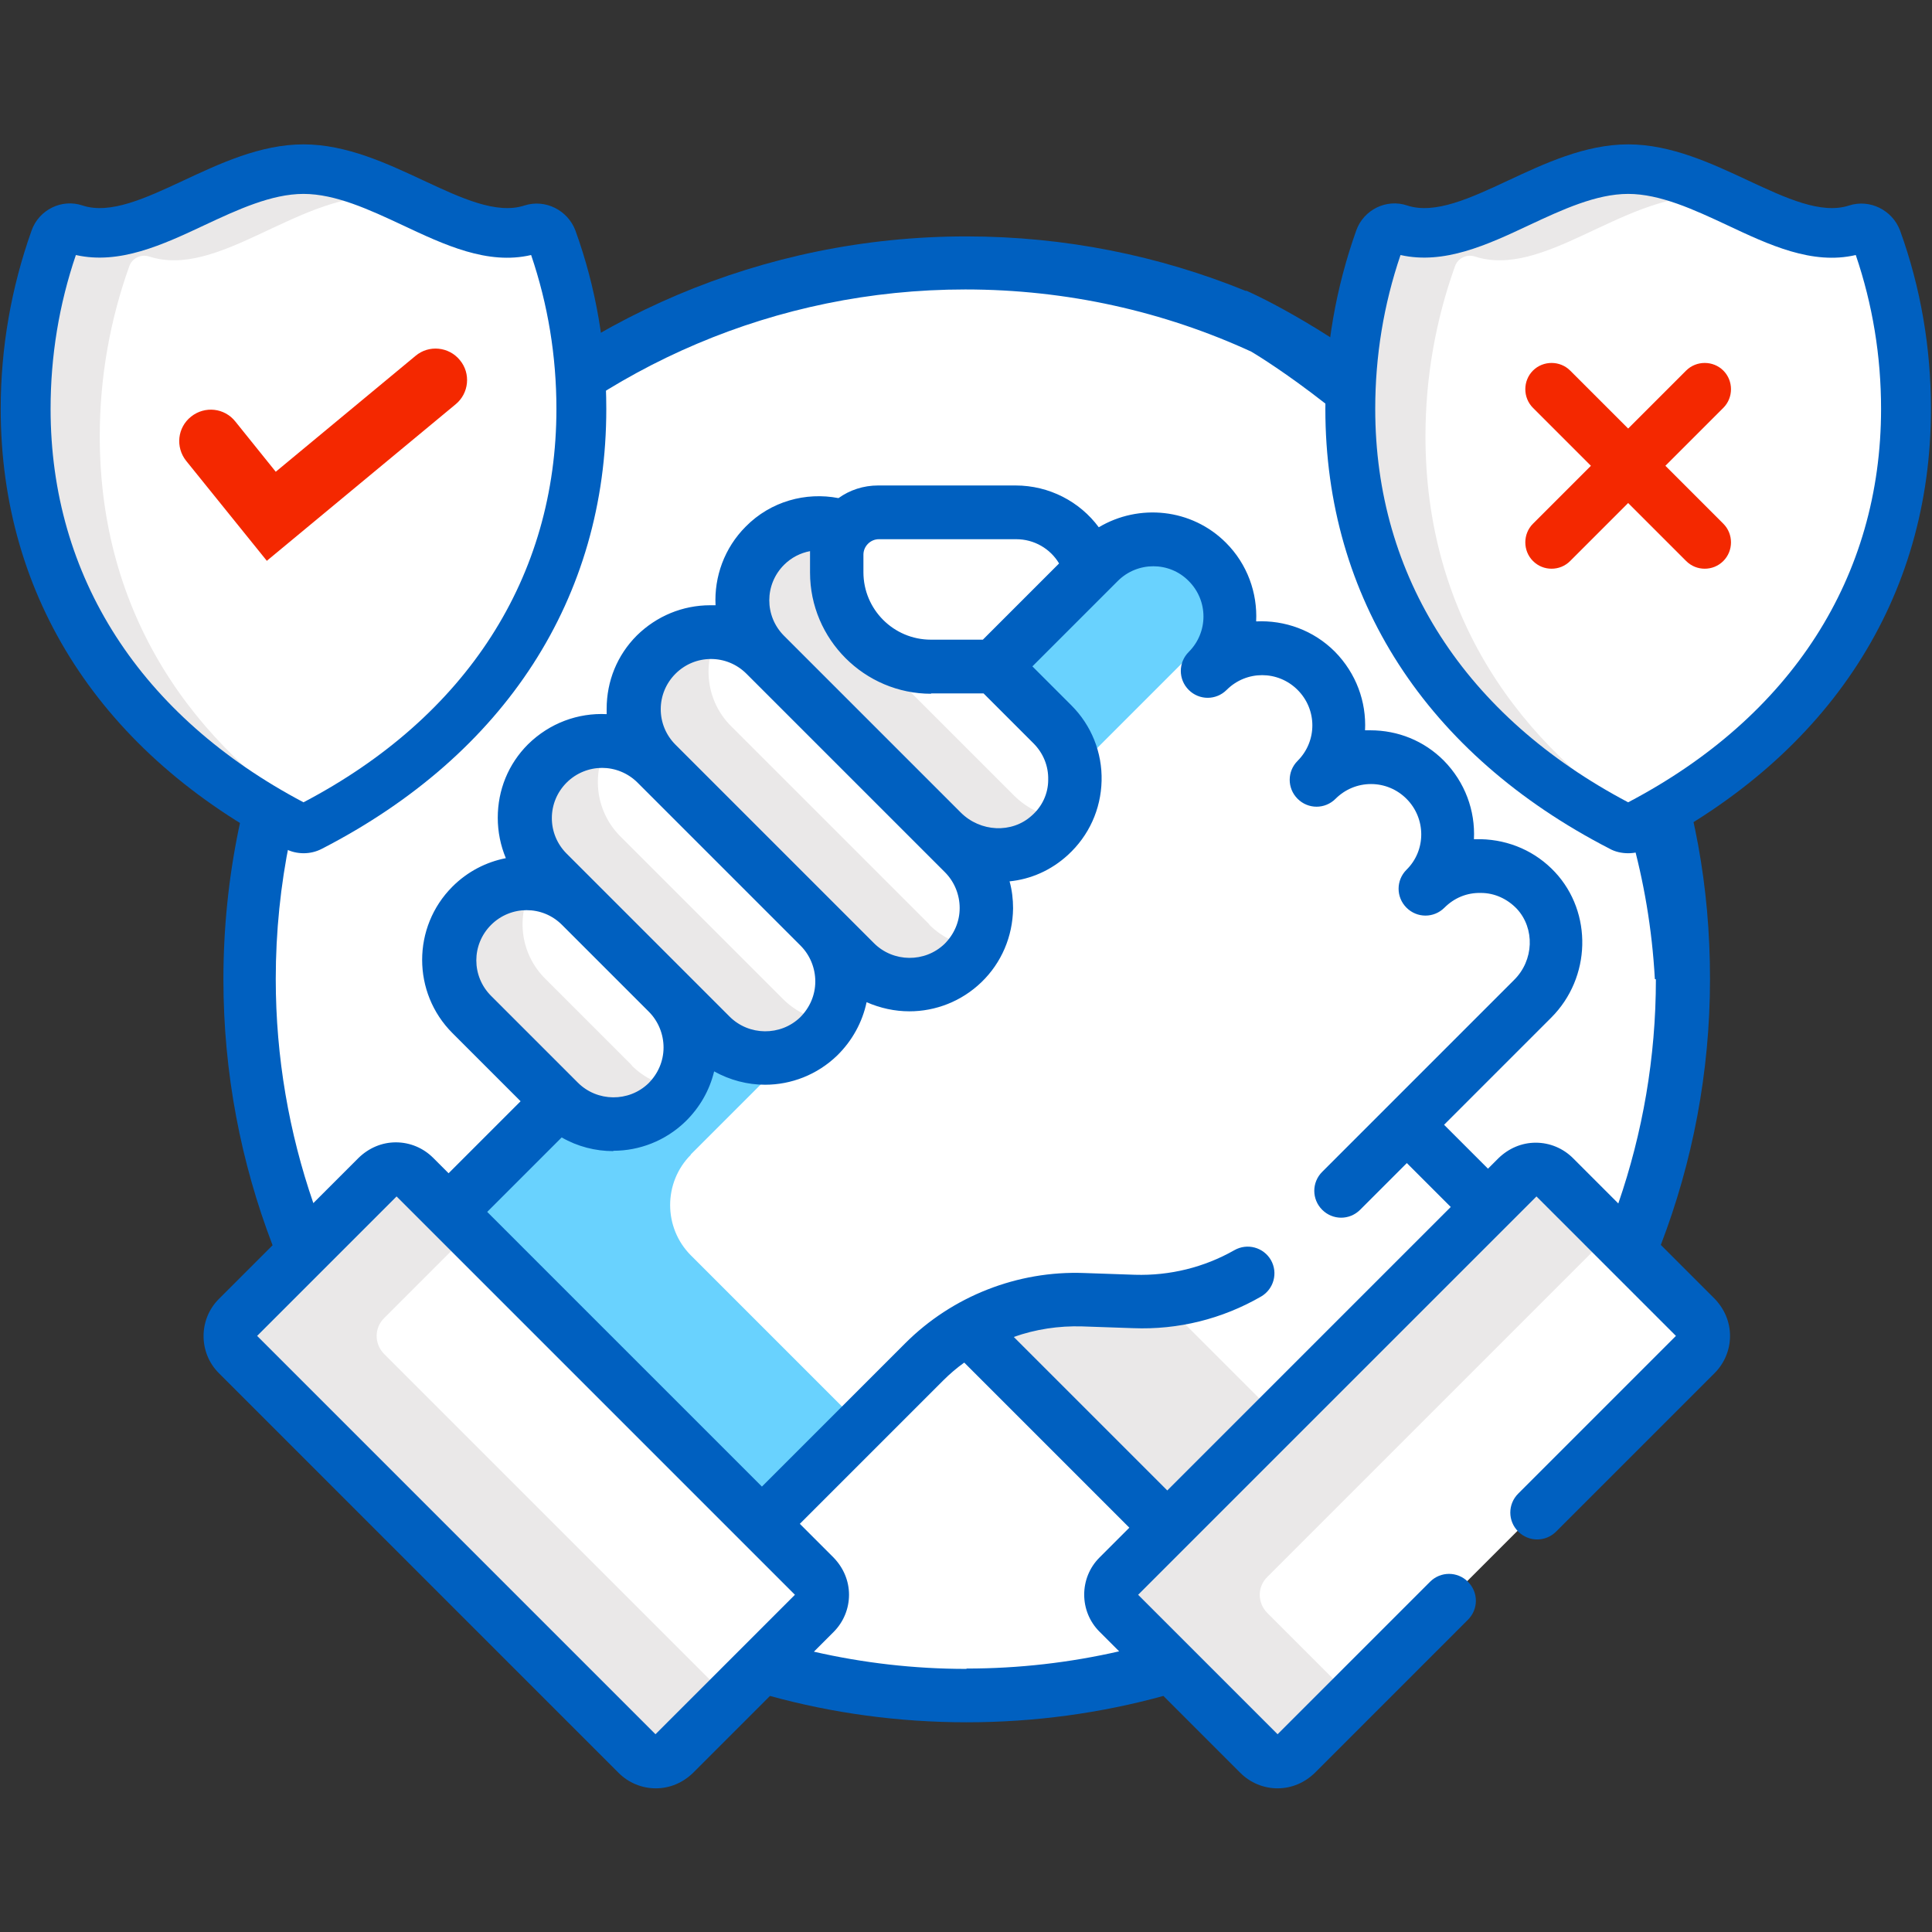 <?xml version="1.0" encoding="UTF-8"?><svg id="Layer_2" xmlns="http://www.w3.org/2000/svg" viewBox="0 0 55 55"><rect x="0" y="0" width="55" height="55" fill="#333333" stroke="none"/><defs><style>.cls-1{fill:#69d2fe;}.cls-1,.cls-2,.cls-3,.cls-4,.cls-5,.cls-6{stroke-width:0px;}.cls-2,.cls-6{fill:#fff;}.cls-3{fill:#f42800;}.cls-4{fill:#0060c0;}.cls-5{fill:#eae8e8;}.cls-6{opacity:0;}</style></defs><g id="Layer_1-2"><rect class="cls-6" width="55" height="55"/><path class="cls-2" d="m46.42,20.25c-.35.21-.21-.82-.57-.63.49-1.87-1.41-2.5-1.55-2.57-2.22-3.21-4.26-5.28-7.97-7.56-2.67-1.28-5.66-2-8.83-2-11.26,0-20.39,9.13-20.39,20.39,0,2.75.54,5.37,1.53,7.76l2.13-2.13c.29-.29.75-.29,1.03,0l11.38,11.38c.29.29.29.75,0,1.03l-1.5,1.5c1.84.55,3.8.84,5.82.84s3.98-.3,5.82-.84l-1.5-1.5c-.29-.29-.29-.75,0-1.03l11.38-11.38c.29-.29.75-.29,1.03,0l2.13,2.13c.99-2.39,1.53-5.01,1.53-7.76,0-2.7-.52-5.27-1.47-7.62h0Z"/><path class="cls-2" d="m42.36,34.34l-2.36-2.36-3.25,3.25c-1.14,1.14-2.65,1.76-4.26,1.76h0c-.07,0-.15,0-.22,0l-1.45-.05c-.08,0-.15,0-.23,0-1.11,0-2.17.29-3.1.84l5.71,5.71,9.15-9.15Z"/><path class="cls-5" d="m36.37,40.33l-3.31-3.31c-.26.02-.52.03-.79.02l-1.45-.05c-1.16-.04-2.3.25-3.29.82l5.68,5.68,3.16-3.16Z"/><path class="cls-2" d="m35.83,49.92l-4.01-4.01c-.29-.29-.29-.75,0-1.03l11.38-11.38c.29-.29.75-.29,1.03,0l4.01,4.01c.29.29.29.75,0,1.03l-11.38,11.38c-.29.29-.75.29-1.03,0h0Z"/><path class="cls-5" d="m36.08,45.92c-.29-.29-.29-.75,0-1.03l9.77-9.77-1.61-1.61c-.29-.29-.75-.29-1.03,0l-11.38,11.38c-.29.29-.29.75,0,1.03l4.01,4.01c.29.29.75.29,1.03,0l1.61-1.61-2.4-2.4Z"/><path class="cls-2" d="m43.72,25.35c-.85-.91-2.28-.93-3.15-.05.86-.86.86-2.24,0-3.1s-2.24-.86-3.1,0c.86-.86.86-2.24,0-3.1-.86-.86-2.24-.86-3.1,0,.86-.86.86-2.24,0-3.1s-2.24-.86-3.1,0l-18.48,18.48,8.9,8.9,4.61-4.61c1.19-1.19,2.83-1.84,4.52-1.77l1.45.05c1.69.06,3.33-.58,4.52-1.77l6.84-6.84c.84-.84.91-2.22.09-3.09h0Z"/><path class="cls-1" d="m19.66,32.87l15.35-15.35c0-.55-.22-1.1-.64-1.52-.86-.86-2.24-.86-3.1,0l-18.48,18.48,8.9,8.9,2.81-2.81-4.83-4.83c-.79-.79-.79-2.08,0-2.87Z"/><path class="cls-2" d="m28.31,18.97h0s-1.8,0-1.8,0c-1.48,0-2.69-1.2-2.69-2.69v-.5c0-.29.1-.55.27-.76-.78-.29-1.68-.12-2.31.51-.86.86-.86,2.24,0,3.1l5.03,5.03c.84.84,2.2.92,3.08.12.93-.85.95-2.29.07-3.17l-1.65-1.65Z"/><path class="cls-5" d="m28.87,22.65l-5.03-5.03c-.74-.74-.84-1.86-.31-2.71-.63-.06-1.27.15-1.75.63-.86.86-.86,2.24,0,3.1l5.03,5.03c.84.84,2.2.92,3.08.12.16-.14.28-.3.39-.48-.51-.05-1.02-.27-1.41-.66h0Z"/><path class="cls-2" d="m21.78,18.64c-.86-.86-2.24-.86-3.1,0-.86.86-.86,2.24,0,3.1l5.65,5.65c.85.85,2.21.86,3.07.02.88-.85.89-2.26.02-3.12l-5.65-5.65Z"/><path class="cls-5" d="m26.46,26.32l-5.65-5.65c-.72-.72-.83-1.82-.34-2.66-.64-.07-1.3.14-1.79.63-.86.86-.86,2.24,0,3.1l5.65,5.65c.85.85,2.21.86,3.07.02.14-.14.26-.3.36-.46-.48-.05-.94-.26-1.31-.63h0Z"/><path class="cls-2" d="m18.68,21.73c-.86-.86-2.24-.86-3.1,0-.86.86-.86,2.24,0,3.1l4.64,4.64c.85.85,2.21.86,3.07.02.88-.85.89-2.26.02-3.12l-4.64-4.64Z"/><path class="cls-5" d="m22.3,28.45l-4.64-4.64c-.73-.73-.84-1.86-.31-2.71-.63-.06-1.28.15-1.77.63-.86.86-.86,2.24,0,3.1l4.64,4.64c.85.85,2.21.86,3.07.02.13-.13.24-.27.33-.42-.49-.05-.96-.26-1.33-.63Z"/><path class="cls-2" d="m16.53,25.78c-.86-.86-2.24-.86-3.1,0s-.86,2.24,0,3.1l2.47,2.47c.85.85,2.21.86,3.07.02.88-.85.89-2.26.02-3.12l-2.47-2.47Z"/><path class="cls-5" d="m17.99,30.33l-2.47-2.47c-.74-.74-.84-1.86-.31-2.71-.64-.07-1.29.14-1.78.63-.86.86-.86,2.24,0,3.1l2.47,2.47c.85.85,2.21.86,3.07.02.13-.13.24-.27.33-.41-.48-.05-.95-.26-1.32-.63h0Z"/><path class="cls-2" d="m28.92,14.59h-3.91c-.66,0-1.2.54-1.2,1.2v.5c0,1.48,1.2,2.69,2.69,2.69h1.8l2.75-2.75c-.25-.94-1.1-1.64-2.12-1.64h0Z"/><path class="cls-2" d="m23.19,45.92l-4.01,4.01c-.29.29-.75.29-1.03,0l-11.38-11.38c-.29-.29-.29-.75,0-1.03l4.01-4.01c.29-.29.75-.29,1.03,0l11.38,11.38c.29.29.29.75,0,1.03h0Z"/><path class="cls-5" d="m10.94,38.55c-.29-.29-.29-.75,0-1.03l2.44-2.44-1.57-1.57c-.29-.29-.75-.29-1.03,0l-4.01,4.01c-.29.29-.29.75,0,1.03l11.38,11.38c.29.29.75.29,1.03,0l1.57-1.57-9.81-9.81Z"/><path class="cls-4" d="m35.46,8.28c-2.46-1-5.14-1.55-7.95-1.55-11.66,0-21.15,9.49-21.15,21.15,0,2.67.5,5.22,1.4,7.57l-1.53,1.53c-.58.58-.58,1.53,0,2.11l11.38,11.38c.28.28.66.44,1.06.44s.77-.16,1.06-.44l2.19-2.19c1.78.49,3.66.75,5.6.75s3.81-.26,5.6-.75l2.19,2.19c.28.28.66.44,1.06.44s.77-.16,1.06-.44l4.36-4.36c.3-.3.3-.78,0-1.08-.3-.3-.78-.3-1.08,0l-4.34,4.34-3.97-3.97,11.34-11.34,3.97,3.97-4.49,4.49c-.3.3-.3.78,0,1.08.3.3.78.3,1.08,0l4.51-4.51c.28-.28.44-.66.44-1.06s-.16-.77-.44-1.06l-1.53-1.53c.9-2.35,1.4-4.9,1.4-7.57s-.46-5.03-1.3-7.3c-3.82-8.81-11.89-12.29-11.89-12.29Zm-16.8,41.09l-11.34-11.34,3.97-3.97,11.34,11.34-3.97,3.97Zm7.84-29.63h1.5l1.42,1.42c.28.28.43.65.42,1.04,0,.39-.17.76-.47,1.02-.56.51-1.46.47-2.02-.09l-5.03-5.03c-.56-.56-.56-1.46,0-2.02.21-.21.47-.34.74-.39,0,.04,0,.07,0,.11v.5c0,1.9,1.55,3.45,3.45,3.45Zm-1.92-3.45v-.5c0-.24.2-.44.44-.44h3.91c.51,0,.97.27,1.22.69l-2.17,2.17h-1.48c-1.06,0-1.92-.86-1.92-1.92Zm2.32,8.54c.27.27.42.64.42,1.02,0,.39-.16.75-.43,1.02-.56.54-1.46.53-2.01-.02l-5.65-5.65h0c-.27-.27-.42-.63-.42-1.01s.15-.74.42-1.01c.27-.27.63-.42,1.01-.42s.74.15,1.01.42l5.65,5.65Zm-4.11,2.09c.27.27.42.64.42,1.02,0,.39-.16.75-.43,1.02-.56.54-1.46.53-2.01-.02l-3.69-3.69-.95-.95c-.27-.27-.42-.63-.42-1.01s.15-.74.42-1.01c.28-.28.65-.42,1.01-.42s.73.14,1.01.42h0s4.64,4.64,4.64,4.64Zm-6.79-.59l2.47,2.47c.27.27.42.64.42,1.02,0,.39-.16.75-.43,1.02-.56.54-1.46.53-2.01-.02l-2.47-2.47c-.56-.56-.56-1.46,0-2.02.28-.28.65-.42,1.01-.42.37,0,.73.14,1.01.42h0Zm1.46,6.43c.74,0,1.48-.28,2.05-.83.41-.4.69-.89.82-1.43.45.25.95.38,1.45.38.74,0,1.48-.28,2.05-.83.43-.42.72-.95.84-1.52.39.17.8.26,1.22.26.74,0,1.48-.28,2.05-.83.57-.55.89-1.3.9-2.1,0-.26-.03-.52-.1-.77.6-.06,1.18-.31,1.66-.75.6-.55.94-1.3.96-2.11.02-.81-.29-1.58-.86-2.15l-1.11-1.11,2.43-2.43c.56-.56,1.47-.56,2.02,0,.56.56.56,1.46,0,2.02,0,0,0,0,0,0-.3.3-.3.78,0,1.08.3.3.78.3,1.08,0,.56-.56,1.46-.56,2.02,0,.56.56.56,1.46,0,2.02,0,0,0,0,0,0h0c-.3.3-.3.78,0,1.08.3.3.78.3,1.08,0,.27-.27.63-.42,1.01-.42s.74.15,1.01.42c.56.56.56,1.47,0,2.02-.3.3-.3.78,0,1.08.3.3.78.3,1.08,0,.28-.28.64-.43,1.04-.42.39,0,.75.17,1.02.45.52.56.49,1.47-.08,2.03l-5.46,5.46c-.3.3-.3.78,0,1.08.3.3.78.3,1.08,0l1.33-1.33,1.25,1.25-8.07,8.07-4.37-4.37c.62-.22,1.28-.32,1.95-.3l1.45.05c1.28.05,2.53-.26,3.64-.9.36-.21.49-.67.28-1.04-.21-.36-.67-.49-1.04-.28-.86.49-1.84.73-2.83.7l-1.45-.05c-1.89-.07-3.75.66-5.09,2l-4.08,4.08-7.82-7.82,2.12-2.12c.45.26.96.39,1.47.39h0Zm10.05,14.75c-1.49,0-2.94-.17-4.34-.49l.56-.56c.28-.28.44-.66.44-1.06s-.16-.77-.44-1.06l-.96-.96,4.08-4.08c.19-.19.39-.36.6-.51l4.7,4.7-.85.85c-.58.58-.58,1.53,0,2.11l.56.56c-1.4.32-2.85.49-4.34.49h0Zm19.63-19.63c0,2.23-.38,4.38-1.07,6.38l-1.29-1.29c-.28-.28-.66-.44-1.06-.44s-.77.16-1.06.44l-.3.3-1.25-1.25,3.05-3.05c1.14-1.14,1.18-2.99.11-4.14-.55-.59-1.3-.92-2.11-.94-.07,0-.13,0-.2,0,.04-.81-.25-1.62-.86-2.24-.56-.56-1.3-.86-2.09-.86-.05,0-.1,0-.15,0,.04-.81-.25-1.62-.86-2.24-.61-.61-1.43-.9-2.24-.86.04-.81-.25-1.63-.86-2.24-.98-.98-2.48-1.12-3.62-.44-.54-.73-1.41-1.19-2.37-1.19h-3.91c-.42,0-.81.13-1.13.36-.93-.18-1.93.09-2.64.81-.61.61-.9,1.43-.86,2.24-.05,0-.1,0-.15,0-.79,0-1.53.31-2.09.86-.56.56-.86,1.3-.86,2.09,0,.05,0,.1,0,.15-.81-.04-1.62.25-2.24.86-.56.56-.86,1.3-.86,2.09,0,.4.08.79.23,1.15-.56.11-1.09.38-1.52.81-1.15,1.15-1.15,3.02,0,4.17l1.94,1.94-2.05,2.05-.44-.44c-.28-.28-.66-.44-1.06-.44s-.77.16-1.06.44l-1.29,1.29c-.69-2-1.07-4.15-1.07-6.38,0-10.82,8.8-19.63,19.63-19.63,2.9,0,5.66.63,8.14,1.77,0,0,10.86,6.33,11.49,17.86Z"/><path class="cls-2" d="m8.65,4.81c-2.35,0-4.56,2.34-6.51,1.71-.23-.07-.48.05-.56.28-.54,1.51-.84,3.14-.84,4.84,0,5.52,3.13,9.52,7.71,11.89.13.07.28.07.41,0,4.58-2.37,7.71-6.37,7.71-11.89,0-1.7-.3-3.33-.84-4.84-.08-.23-.33-.35-.56-.28-1.95.64-4.17-1.71-6.51-1.71h0Z"/><path class="cls-5" d="m2.84,12.42c0-1.7.3-3.33.84-4.84.08-.23.33-.35.56-.28,1.95.64,4.17-1.71,6.51-1.71,2.05,0,4,1.79,5.76,1.81-.06-.18-.1-.36-.17-.53-.08-.23-.33-.35-.56-.28-1.95.64-4.17-1.71-6.51-1.71s-4.56,2.34-6.52,1.71c-.23-.07-.48.05-.56.28-.54,1.51-.84,3.14-.84,4.84,0,5.52,3.13,9.52,7.71,11.89.09.05.2.05.3.03-3.92-2.42-6.52-6.18-6.52-11.21Z"/><path class="cls-4" d="m8.65,24.29c-.18,0-.37-.04-.53-.13C2.9,21.46.02,17.02.02,11.64c0-1.74.3-3.45.88-5.08.21-.59.86-.91,1.45-.71.79.26,1.8-.21,2.87-.71,1.03-.48,2.19-1.03,3.42-1.03s2.39.55,3.42,1.03c1.07.5,2.08.97,2.87.71.59-.19,1.23.13,1.45.71.59,1.63.88,3.34.88,5.08,0,5.38-2.87,9.83-8.09,12.52-.17.09-.35.13-.53.13ZM2.16,7.26c-.48,1.41-.72,2.88-.72,4.38,0,4.78,2.56,8.75,7.2,11.2,4.65-2.44,7.2-6.42,7.2-11.2,0-1.5-.24-2.97-.72-4.38-1.24.29-2.47-.29-3.66-.85-.94-.44-1.91-.89-2.82-.89s-1.88.45-2.82.89c-1.19.56-2.42,1.13-3.66.85Z"/><path class="cls-2" d="m46.35,4.81c-2.35,0-4.56,2.34-6.51,1.71-.23-.07-.48.05-.56.28-.54,1.51-.84,3.14-.84,4.84,0,5.52,3.13,9.52,7.71,11.89.13.07.28.07.41,0,4.58-2.37,7.71-6.37,7.71-11.89,0-1.7-.3-3.33-.84-4.84-.08-.23-.33-.35-.56-.28-1.95.64-4.17-1.71-6.51-1.71h0Z"/><path class="cls-5" d="m40.58,12.42c0-1.7.3-3.33.84-4.84.08-.23.33-.35.56-.28,1.95.64,4.17-1.71,6.51-1.71,2.05,0,4,1.79,5.76,1.81-.06-.18-.1-.36-.17-.53-.08-.23-.33-.35-.56-.28-1.95.64-4.17-1.71-6.51-1.71s-4.56,2.34-6.52,1.71c-.23-.07-.48.05-.56.28-.54,1.51-.84,3.14-.84,4.84,0,5.52,3.13,9.52,7.71,11.89.09.05.2.05.3.03-3.92-2.42-6.52-6.18-6.52-11.21Z"/><path class="cls-4" d="m46.35,24.29c-.18,0-.37-.04-.53-.13-5.22-2.69-8.09-7.14-8.09-12.52,0-1.74.3-3.45.88-5.08.21-.59.86-.91,1.45-.71.79.26,1.8-.21,2.87-.71,1.03-.48,2.19-1.03,3.42-1.03s2.39.55,3.42,1.03c1.07.5,2.08.97,2.87.71.59-.19,1.23.13,1.45.71.59,1.63.88,3.34.88,5.08,0,5.38-2.87,9.83-8.09,12.52-.17.09-.35.13-.53.13Zm-6.48-17.03c-.48,1.41-.72,2.88-.72,4.38,0,4.78,2.56,8.75,7.2,11.2,4.65-2.44,7.2-6.42,7.2-11.2,0-1.5-.24-2.97-.72-4.38-1.24.29-2.47-.29-3.66-.85-.94-.44-1.91-.89-2.82-.89s-1.88.45-2.82.89c-1.19.56-2.42,1.13-3.66.85Z"/><path class="cls-3" d="m7.6,15.97l-2.3-2.85c-.31-.39-.25-.95.14-1.26.39-.31.95-.25,1.26.14l1.15,1.43,3.98-3.3c.38-.32.95-.26,1.26.12.32.38.26.95-.12,1.26l-5.38,4.46Z"/><path class="cls-3" d="m44.17,16.19c-.19,0-.38-.07-.53-.22-.29-.29-.29-.77,0-1.06l4.36-4.36c.29-.29.77-.29,1.06,0,.29.29.29.77,0,1.06l-4.36,4.36c-.15.15-.34.22-.53.22Z"/><path class="cls-3" d="m48.53,16.19c-.19,0-.38-.07-.53-.22l-4.36-4.36c-.29-.29-.29-.77,0-1.06.29-.29.77-.29,1.06,0l4.36,4.36c.29.29.29.77,0,1.06-.15.15-.34.22-.53.22Z"/></g></svg>